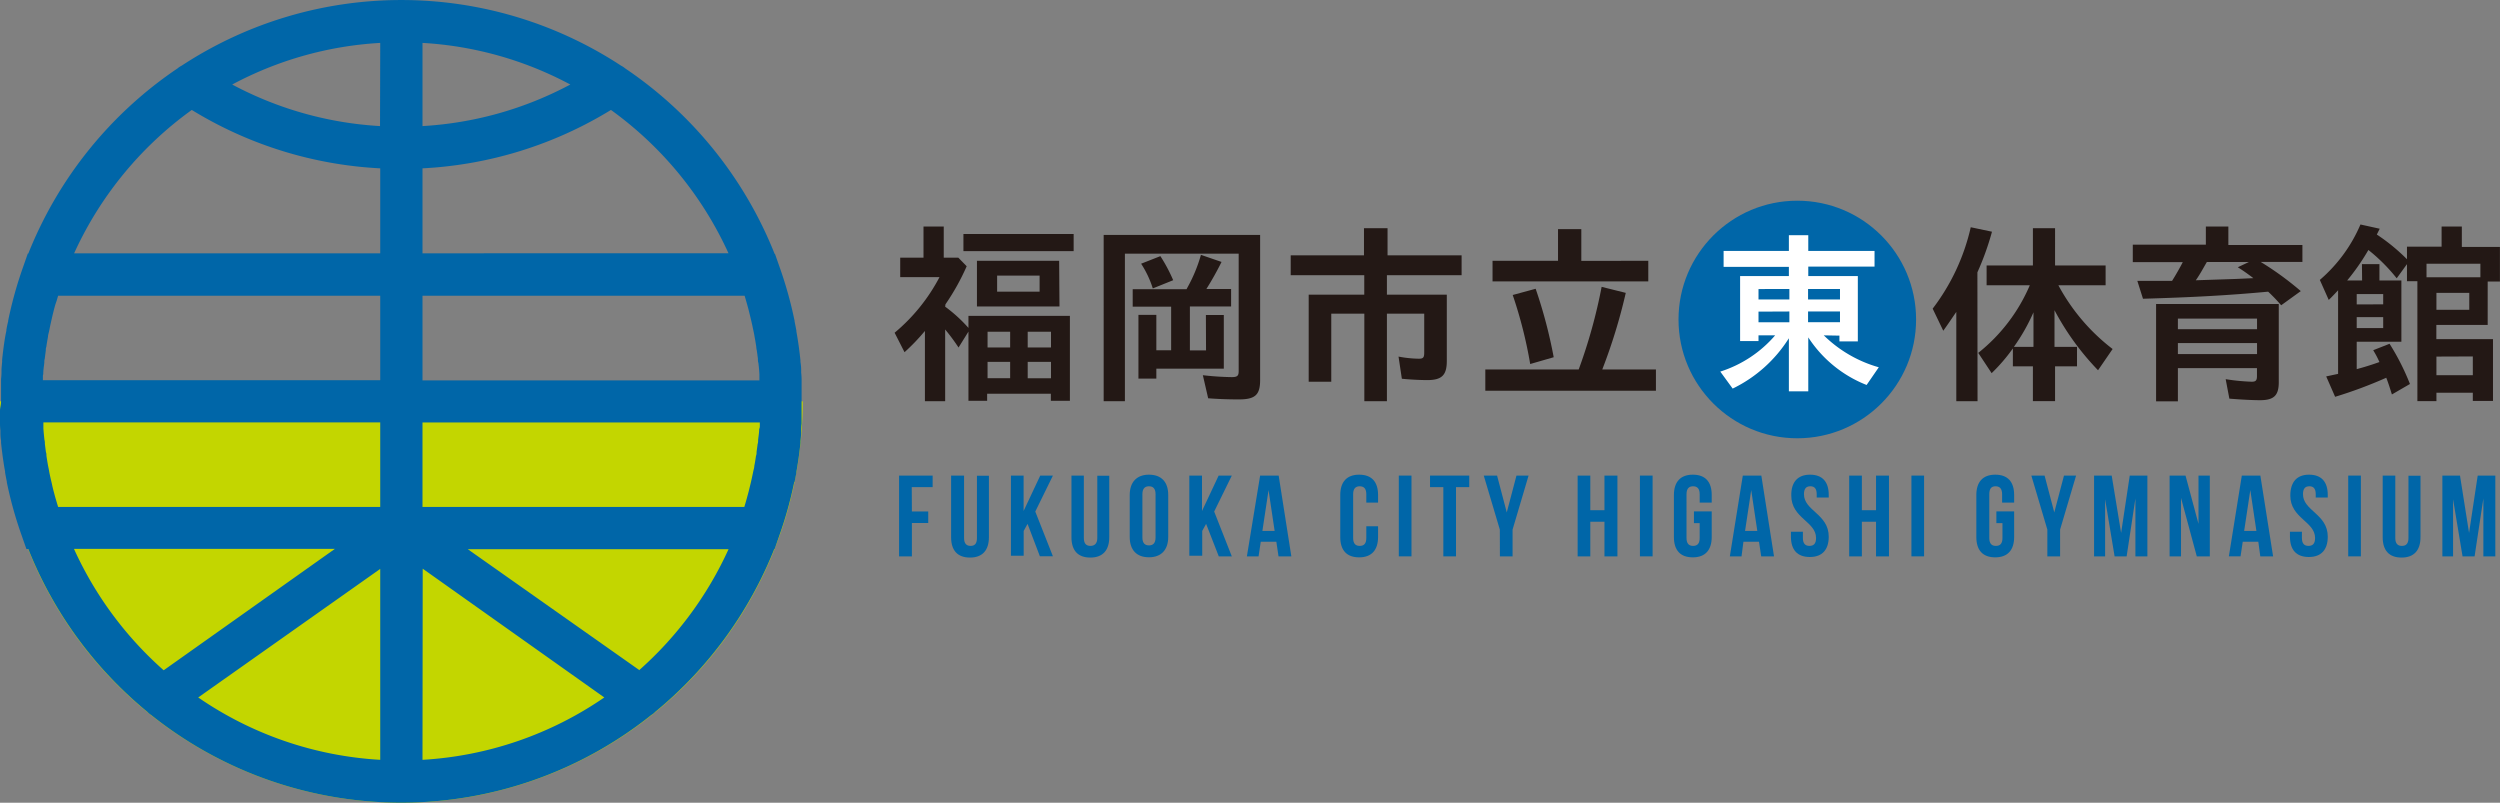 <svg xmlns="http://www.w3.org/2000/svg" viewBox="0 0 353.14 113.39"><rect x="0" y="0" width="353.14" height="113.39" fill="#808080" stroke="none"/><defs><style>.cls-1{fill:#231815;}.cls-2{fill:#0066a8;}.cls-3{fill:#fff;}.cls-4{fill:#c3d600;}</style></defs><title>logo</title><g id="レイヤー_2" data-name="レイヤー 2"><g id="レイヤー_1-2" data-name="レイヤー 1"><path class="cls-1" d="M133.51,43.32a20.9,20.9,0,0,1,3.29,3v-1.7h14.33v12h-2.69v-1h-9v1H136.8V46.84l-1.4,2.25a28,28,0,0,0-1.89-2.55V56.67h-2.86V46.75a29.2,29.2,0,0,1-2.88,3l-1.4-2.75a25.83,25.83,0,0,0,6.34-7.85h-5.55V36.4h3.29V32h2.86V36.4h2.06l1.18,1.21a32.79,32.79,0,0,1-3,5.38Zm18.15-10.27v2.42H136.09V33.05Zm-2,10.24H138V36.84h11.61Zm-10.16,5.79h3.19V46.86h-3.19Zm0,4.34h3.19V51.12h-3.19Zm1.35-12.22h6V38.93h-6Zm7.61,5.66h-3.29v2.22h3.29Zm0,4.26h-3.29v2.31h3.29Z"/><path class="cls-1" d="M178,53.7c0,2.09-.71,2.72-3,2.72-1.4,0-2.94-.05-4.34-.16L169.91,53a40.33,40.33,0,0,0,4.06.27c.8,0,1-.17,1-.85V35.83H158.9V56.67h-3V33.19H178Zm-7.66-9.2h2.53v7.58h-9.53v1.4h-2.53v-9h2.53v5h2.09V43.32H160V40.85h7.61l.08-.16A21.46,21.46,0,0,0,169.64,36l2.91,1a43.1,43.1,0,0,1-2.14,3.82h3.49v2.47h-5.82V49.5h2.28Zm-7.5-3.76a14.17,14.17,0,0,0-1.65-3.49l2.72-1.07a22.55,22.55,0,0,1,1.81,3.4Z"/><path class="cls-1" d="M206.46,36.07v2.8H195.91v2.75h8.46V51c0,2-.71,2.69-2.75,2.69-1.07,0-2.53-.08-3.6-.19l-.47-3.13a16.35,16.35,0,0,0,2.86.3c.63,0,.77-.16.77-.88V44.31h-5.27V56.67h-3.19V44.31h-4.67v9.61h-3.19V41.62h7.85V38.87H182.32v-2.8h10.35V32.23H196v3.84Z"/><path class="cls-1" d="M223,52.19a74.33,74.33,0,0,0,3.24-11.67l3.41.85a77.67,77.67,0,0,1-3.32,10.82h7.58v3H209.81v-3Zm9.83-15.35v2.91h-22V36.84h9.25V32.37h3.29v4.48ZM216.15,51.42a62.56,62.56,0,0,0-2.47-9.75l3.24-.88a68,68,0,0,1,2.55,9.67Z"/><circle class="cls-2" cx="253.88" cy="45.13" r="16.78"/><path class="cls-3" d="M257.62,47.37a18.13,18.13,0,0,0,7.77,4.51l-1.72,2.5a17.43,17.43,0,0,1-8.24-6.72v7.62h-2.74v-7.5a19.33,19.33,0,0,1-7.94,7.11L243,52.49a17,17,0,0,0,7.75-5.12H248.4v.81h-2.6V39h6.89v-1.3h-9.22V35.45h9.22V33.22h2.74v2.23h9.36v2.21h-9.36V39h7v9.22h-2.6v-.81Zm-9.22-6.54v1.47h4.36V40.82Zm0,3.19v1.5h4.36V44Zm7-1.72h4.51V40.82h-4.51Zm0,3.21h4.51V44h-4.51Z"/><path class="cls-1" d="M279.34,56.67h-3V44.06c-.69,1-1.07,1.59-1.84,2.66L273,43.6a29.73,29.73,0,0,0,5.38-11.5l3,.63a38.92,38.92,0,0,1-2.06,5.74ZM290.76,40.3a28,28,0,0,0,7.66,9l-2.06,3a37.32,37.32,0,0,1-6.15-8.48V49h3.18v2.75h-3.1v4.91h-3.13V51.75h-2.83V49.22a24.65,24.65,0,0,1-3,3.49l-1.89-2.86a24.49,24.49,0,0,0,7.28-9.55h-6.1V37.5h6.54V32.23h3.13V37.5h7.14v2.8ZM287.24,49V44.12A27.3,27.3,0,0,1,284.47,49Z"/><path class="cls-1" d="M319.34,37A43.4,43.4,0,0,1,325,41.12l-2.77,2a23.28,23.28,0,0,0-1.84-1.92c-5.55.52-10.76.8-17.68,1l-.8-2.53h.27c1.1,0,1.21,0,2.72,0l1.92,0c.49-.77,1.1-1.84,1.51-2.64h-7.06V34.56h10.32V32h3.18v2.61h10.46V37Zm2.55,17c0,1.87-.69,2.53-2.64,2.53-1,0-2.69-.08-4.34-.22l-.52-2.75a28.84,28.84,0,0,0,3.68.36c.58,0,.74-.19.74-.8V52H307.64v4.69h-3.08V42.94h17.33Zm-14.25-7.5h11.18V45H307.64Zm0,3.51h11.18V48.46H307.64Zm4.09-13c-.58,1-1,1.79-1.56,2.58l5.74-.19,2.39-.11c-.82-.63-1.54-1.13-2.2-1.54l1.57-.74Z"/><path class="cls-1" d="M333.64,37.31h2.47v2.31h3.1v8.65H332.9v3.87c.85-.22,1.95-.55,3.21-1a14.22,14.22,0,0,0-.88-1.67l2.31-.91a33.77,33.77,0,0,1,2.88,5.68l-2.55,1.48c-.25-.82-.58-1.84-.8-2.36a62.83,62.83,0,0,1-7.22,2.69l-1.26-2.88,1.68-.36V41c-.38.41-.63.69-1.32,1.37l-1.26-2.83a21.31,21.31,0,0,0,5.74-7.83l2.72.6-.41.82A26.81,26.81,0,0,1,340,36.62V34.84h4.89V32h2.86v2.88h5.38v4.89h-1.73V45.9h-7.25v2h8v8.73H349.3V55.48h-5.14v1.18h-2.69V39.72H340V37.31l-1.45,2a24.7,24.7,0,0,0-4-4,31.23,31.23,0,0,1-3,4.31h2.11Zm3,5.68V41.54H332.9V43Zm0,3.35V44.8H332.9v1.54Zm6.12-7.17h7.61V37.25h-7.61Zm1.4,2.2v2.39h4.64V41.37Zm0,9V53h5.14V50.35Z"/><path class="cls-2" d="M128.81,72.25h2.31v1.63h-2.31v4.71H127V67.18h4.74v1.63h-2.95Z"/><path class="cls-2" d="M136.18,67.18V76c0,.81.36,1.11.93,1.11S138,76.8,138,76v-8.8h1.69v8.69c0,1.83-.91,2.87-2.67,2.87s-2.67-1-2.67-2.87V67.18Z"/><path class="cls-2" d="M145.15,74l-.55,1v3.5H142.8V67.18h1.79v5l2.35-5h1.79l-2.49,5.08,2.49,6.32h-1.84Z"/><path class="cls-2" d="M153.1,67.18V76c0,.81.36,1.11.93,1.11S155,76.8,155,76v-8.8h1.69v8.69c0,1.83-.91,2.87-2.67,2.87s-2.67-1-2.67-2.87V67.18Z"/><path class="cls-2" d="M159.58,69.92c0-1.83,1-2.87,2.72-2.87s2.72,1,2.72,2.87v5.93c0,1.83-1,2.87-2.72,2.87s-2.72-1-2.72-2.87Zm1.79,6c0,.81.36,1.12.93,1.12s.93-.31.93-1.12V69.81c0-.81-.36-1.12-.93-1.12s-.93.31-.93,1.12Z"/><path class="cls-2" d="M170.37,74l-.55,1v3.5H168V67.18h1.79v5l2.35-5H174l-2.49,5.08L174,78.59h-1.84Z"/><path class="cls-2" d="M182.41,78.59H180.6l-.31-2.07h-2.2l-.31,2.07h-1.65L178,67.18h2.62ZM178.32,75h1.73l-.86-5.77Z"/><path class="cls-2" d="M194.66,74.34v1.52c0,1.83-.91,2.87-2.67,2.87s-2.67-1-2.67-2.87V69.92c0-1.83.91-2.87,2.67-2.87s2.67,1,2.67,2.87V71H193V69.81c0-.81-.36-1.12-.93-1.12s-.93.31-.93,1.12V76c0,.81.36,1.11.93,1.11s.93-.29.93-1.11V74.34Z"/><path class="cls-2" d="M197.59,67.18h1.79V78.59h-1.79Z"/><path class="cls-2" d="M202,67.18h5.54v1.63h-1.87v9.78h-1.79V68.81H202Z"/><path class="cls-2" d="M211.86,74.81l-2.27-7.63h1.88l1.37,5.2,1.37-5.2h1.71l-2.26,7.63v3.78h-1.79Z"/><path class="cls-2" d="M224.64,78.59h-1.79V67.18h1.79v4.89h2V67.18h1.83V78.59h-1.83V73.7h-2Z"/><path class="cls-2" d="M231.65,67.18h1.79V78.59h-1.79Z"/><path class="cls-2" d="M239.28,72.24h2.51v3.62c0,1.83-.91,2.87-2.67,2.87s-2.67-1-2.67-2.87V69.92c0-1.83.91-2.87,2.67-2.87s2.67,1,2.67,2.87V71h-1.7V69.81c0-.81-.36-1.12-.93-1.12s-.93.31-.93,1.12V76c0,.81.36,1.11.93,1.11s.93-.29.93-1.11v-2.1h-.81Z"/><path class="cls-2" d="M250.59,78.59h-1.81l-.31-2.07h-2.2L246,78.59h-1.65l1.83-11.41h2.62ZM246.5,75h1.73l-.86-5.77Z"/><path class="cls-2" d="M255.68,67.05c1.74,0,2.64,1,2.64,2.87v.36h-1.7v-.47c0-.81-.33-1.12-.9-1.12s-.9.31-.9,1.12c0,2.35,3.5,2.79,3.5,6,0,1.83-.91,2.87-2.67,2.87s-2.67-1-2.67-2.87v-.7h1.69V76c0,.81.36,1.11.93,1.11s.93-.29.93-1.11c0-2.35-3.5-2.79-3.5-6C253,68.1,253.94,67.05,255.68,67.05Z"/><path class="cls-2" d="M263,78.59h-1.79V67.18H263v4.89h2V67.18h1.83V78.59H265V73.7h-2Z"/><path class="cls-2" d="M270,67.18h1.79V78.59H270Z"/><path class="cls-2" d="M282,72.24h2.51v3.62c0,1.83-.91,2.87-2.67,2.87s-2.67-1-2.67-2.87V69.92c0-1.83.91-2.87,2.67-2.87s2.67,1,2.67,2.87V71h-1.7V69.81c0-.81-.36-1.12-.93-1.12S281,69,281,69.81V76c0,.81.36,1.11.93,1.11s.93-.29.93-1.11v-2.1H282Z"/><path class="cls-2" d="M289.2,74.81l-2.26-7.63h1.87l1.37,5.2,1.37-5.2h1.71L291,74.81v3.78H289.2Z"/><path class="cls-2" d="M299.62,75.28l1.22-8.1h2.49V78.59h-1.69V70.41l-1.24,8.18h-1.7l-1.34-8.07v8.07H295.8V67.18h2.49Z"/><path class="cls-2" d="M308.08,70.33v8.26h-1.61V67.18h2.25L310.55,74V67.18h1.6V78.59h-1.84Z"/><path class="cls-2" d="M321.09,78.59h-1.81L319,76.52h-2.2l-.31,2.07h-1.65l1.83-11.41h2.62ZM317,75h1.73l-.86-5.77Z"/><path class="cls-2" d="M326.17,67.05c1.74,0,2.64,1,2.64,2.87v.36h-1.7v-.47c0-.81-.33-1.12-.9-1.12s-.9.31-.9,1.12c0,2.35,3.5,2.79,3.5,6,0,1.83-.91,2.87-2.67,2.87s-2.67-1-2.67-2.87v-.7h1.69V76c0,.81.36,1.11.93,1.11s.93-.29.93-1.11c0-2.35-3.5-2.79-3.5-6C323.53,68.1,324.43,67.05,326.17,67.05Z"/><path class="cls-2" d="M331.7,67.18h1.79V78.59H331.7Z"/><path class="cls-2" d="M338.35,67.18V76c0,.81.36,1.11.93,1.11s.93-.29.93-1.11v-8.8h1.7v8.69c0,1.83-.91,2.87-2.67,2.87s-2.67-1-2.67-2.87V67.18Z"/><path class="cls-2" d="M348.77,75.28l1.22-8.1h2.49V78.59h-1.69V70.41l-1.24,8.18h-1.7l-1.34-8.07v8.07H345V67.18h2.49Z"/><path class="cls-4" d="M113.39,56.69A56.69,56.69,0,0,1,0,56.69Z"/><path class="cls-2" d="M112.24,68.07q.13-.64.25-1.28l0-.11q.37-2.06.58-4.14l0-.19q.06-.57.1-1.14l0-.36q0-.5.06-1c0-.13,0-.26,0-.4q0-.52,0-1c0-.11,0-.22,0-.33,0-.46,0-.92,0-1.38s0-.92,0-1.38c0-.11,0-.22,0-.33q0-.52,0-1c0-.13,0-.26,0-.4q0-.5-.06-1l0-.36q0-.57-.1-1.14l0-.19q-.21-2.09-.58-4.15l0-.11q-.12-.65-.25-1.29v-.07a56.43,56.43,0,0,0-2.07-7.46l-.7-2h-.05A57,57,0,0,0,88.31,9.66a3,3,0,0,0-.59-.39,56.57,56.57,0,0,0-62.05,0,3,3,0,0,0-.59.39A57,57,0,0,0,4,35.81H3.93l-.7,2a56.4,56.4,0,0,0-2.07,7.45l0,.09Q1,46,.9,46.59l0,.13Q.76,47.38.66,48v0Q.44,49.45.3,50.84l0,.26q-.05.53-.09,1.06l0,.42q0,.47-.06.93c0,.15,0,.3,0,.46q0,.47,0,1c0,.14,0,.27,0,.41,0,.45,0,.9,0,1.35S0,57.6,0,58c0,.14,0,.27,0,.41q0,.48,0,1c0,.15,0,.3,0,.46q0,.47.06.93c0,.14,0,.28,0,.42q0,.53.09,1.06l0,.27q.14,1.38.35,2.76v0q.1.66.22,1.31l0,.14q.11.63.24,1.25l0,.1a56.4,56.4,0,0,0,2.07,7.44l.7,2H4a57,57,0,0,0,16.81,23,3,3,0,0,0,.56.46A56.57,56.57,0,0,0,92,101a3,3,0,0,0,.56-.45,57,57,0,0,0,16.81-23h.05l.7-2a56.43,56.43,0,0,0,2.07-7.45Zm-5-7.5c0,.52-.09,1-.15,1.56,0,.2,0,.39-.07.59q-.07.56-.15,1.12c0,.18,0,.37-.08.55-.07.48-.15,1-.24,1.43,0,.24-.09.49-.14.73s-.12.58-.18.86-.16.73-.25,1.09-.15.63-.23.94-.16.59-.24.89l-.16.57-.21.71H59.68V59.68h47.65c0,.18,0,.37,0,.55S107.28,60.45,107.27,60.57ZM8,70.91l-.17-.58c-.08-.29-.16-.59-.24-.89s-.17-.66-.24-1-.16-.68-.23-1-.13-.59-.18-.89-.09-.47-.14-.71c-.09-.48-.17-1-.24-1.45,0-.17,0-.34-.07-.52q-.08-.58-.15-1.17c0-.19,0-.37-.06-.56-.06-.53-.11-1.06-.15-1.59,0-.09,0-.18,0-.28s0-.4,0-.6H53.71V71.61H8.21ZM6.11,52.83c0-.53.09-1.06.15-1.59,0-.19,0-.37.06-.56q.07-.58.15-1.16c0-.17,0-.35.07-.52.07-.48.16-1,.24-1.44,0-.24.09-.48.14-.71s.12-.59.18-.88.16-.71.24-1.07.15-.64.24-1,.16-.6.24-.89L8,42.49l.21-.72h45.5V53.71H6.06c0-.2,0-.4,0-.6S6.11,52.92,6.11,52.83Zm99.28-10.34.16.56c.08.3.17.6.24.9s.15.6.22.9.18.75.26,1.13.12.57.18.85.1.49.14.74c.09.47.17.95.24,1.43,0,.19.05.37.08.56q.08.56.15,1.12c0,.2,0,.4.07.6.06.52.11,1,.14,1.56,0,.11,0,.22,0,.34s0,.37,0,.55H59.68V41.77h45.5ZM53.71,107.33A50.41,50.41,0,0,1,28,98.52L53.71,80.36Zm6-27L85.36,98.52a50.41,50.41,0,0,1-25.68,8.81Zm43.24-44.55H59.68v-12A56.37,56.37,0,0,0,86.3,15.53,51,51,0,0,1,102.92,35.81ZM59.68,6.06a50.36,50.36,0,0,1,20.88,5.88,50.43,50.43,0,0,1-20.88,5.87Zm-6,11.75a50.43,50.43,0,0,1-20.88-5.87A50.36,50.36,0,0,1,53.71,6.06ZM27.09,15.53a56.37,56.37,0,0,0,26.62,8.25v12H10.47A51,51,0,0,1,27.09,15.53Zm-16.62,62H47.31L23.12,94.68A51,51,0,0,1,10.47,77.58Zm79.8,17.1L66.08,77.58h36.83A51,51,0,0,1,90.27,94.68Z"/></g></g></svg>